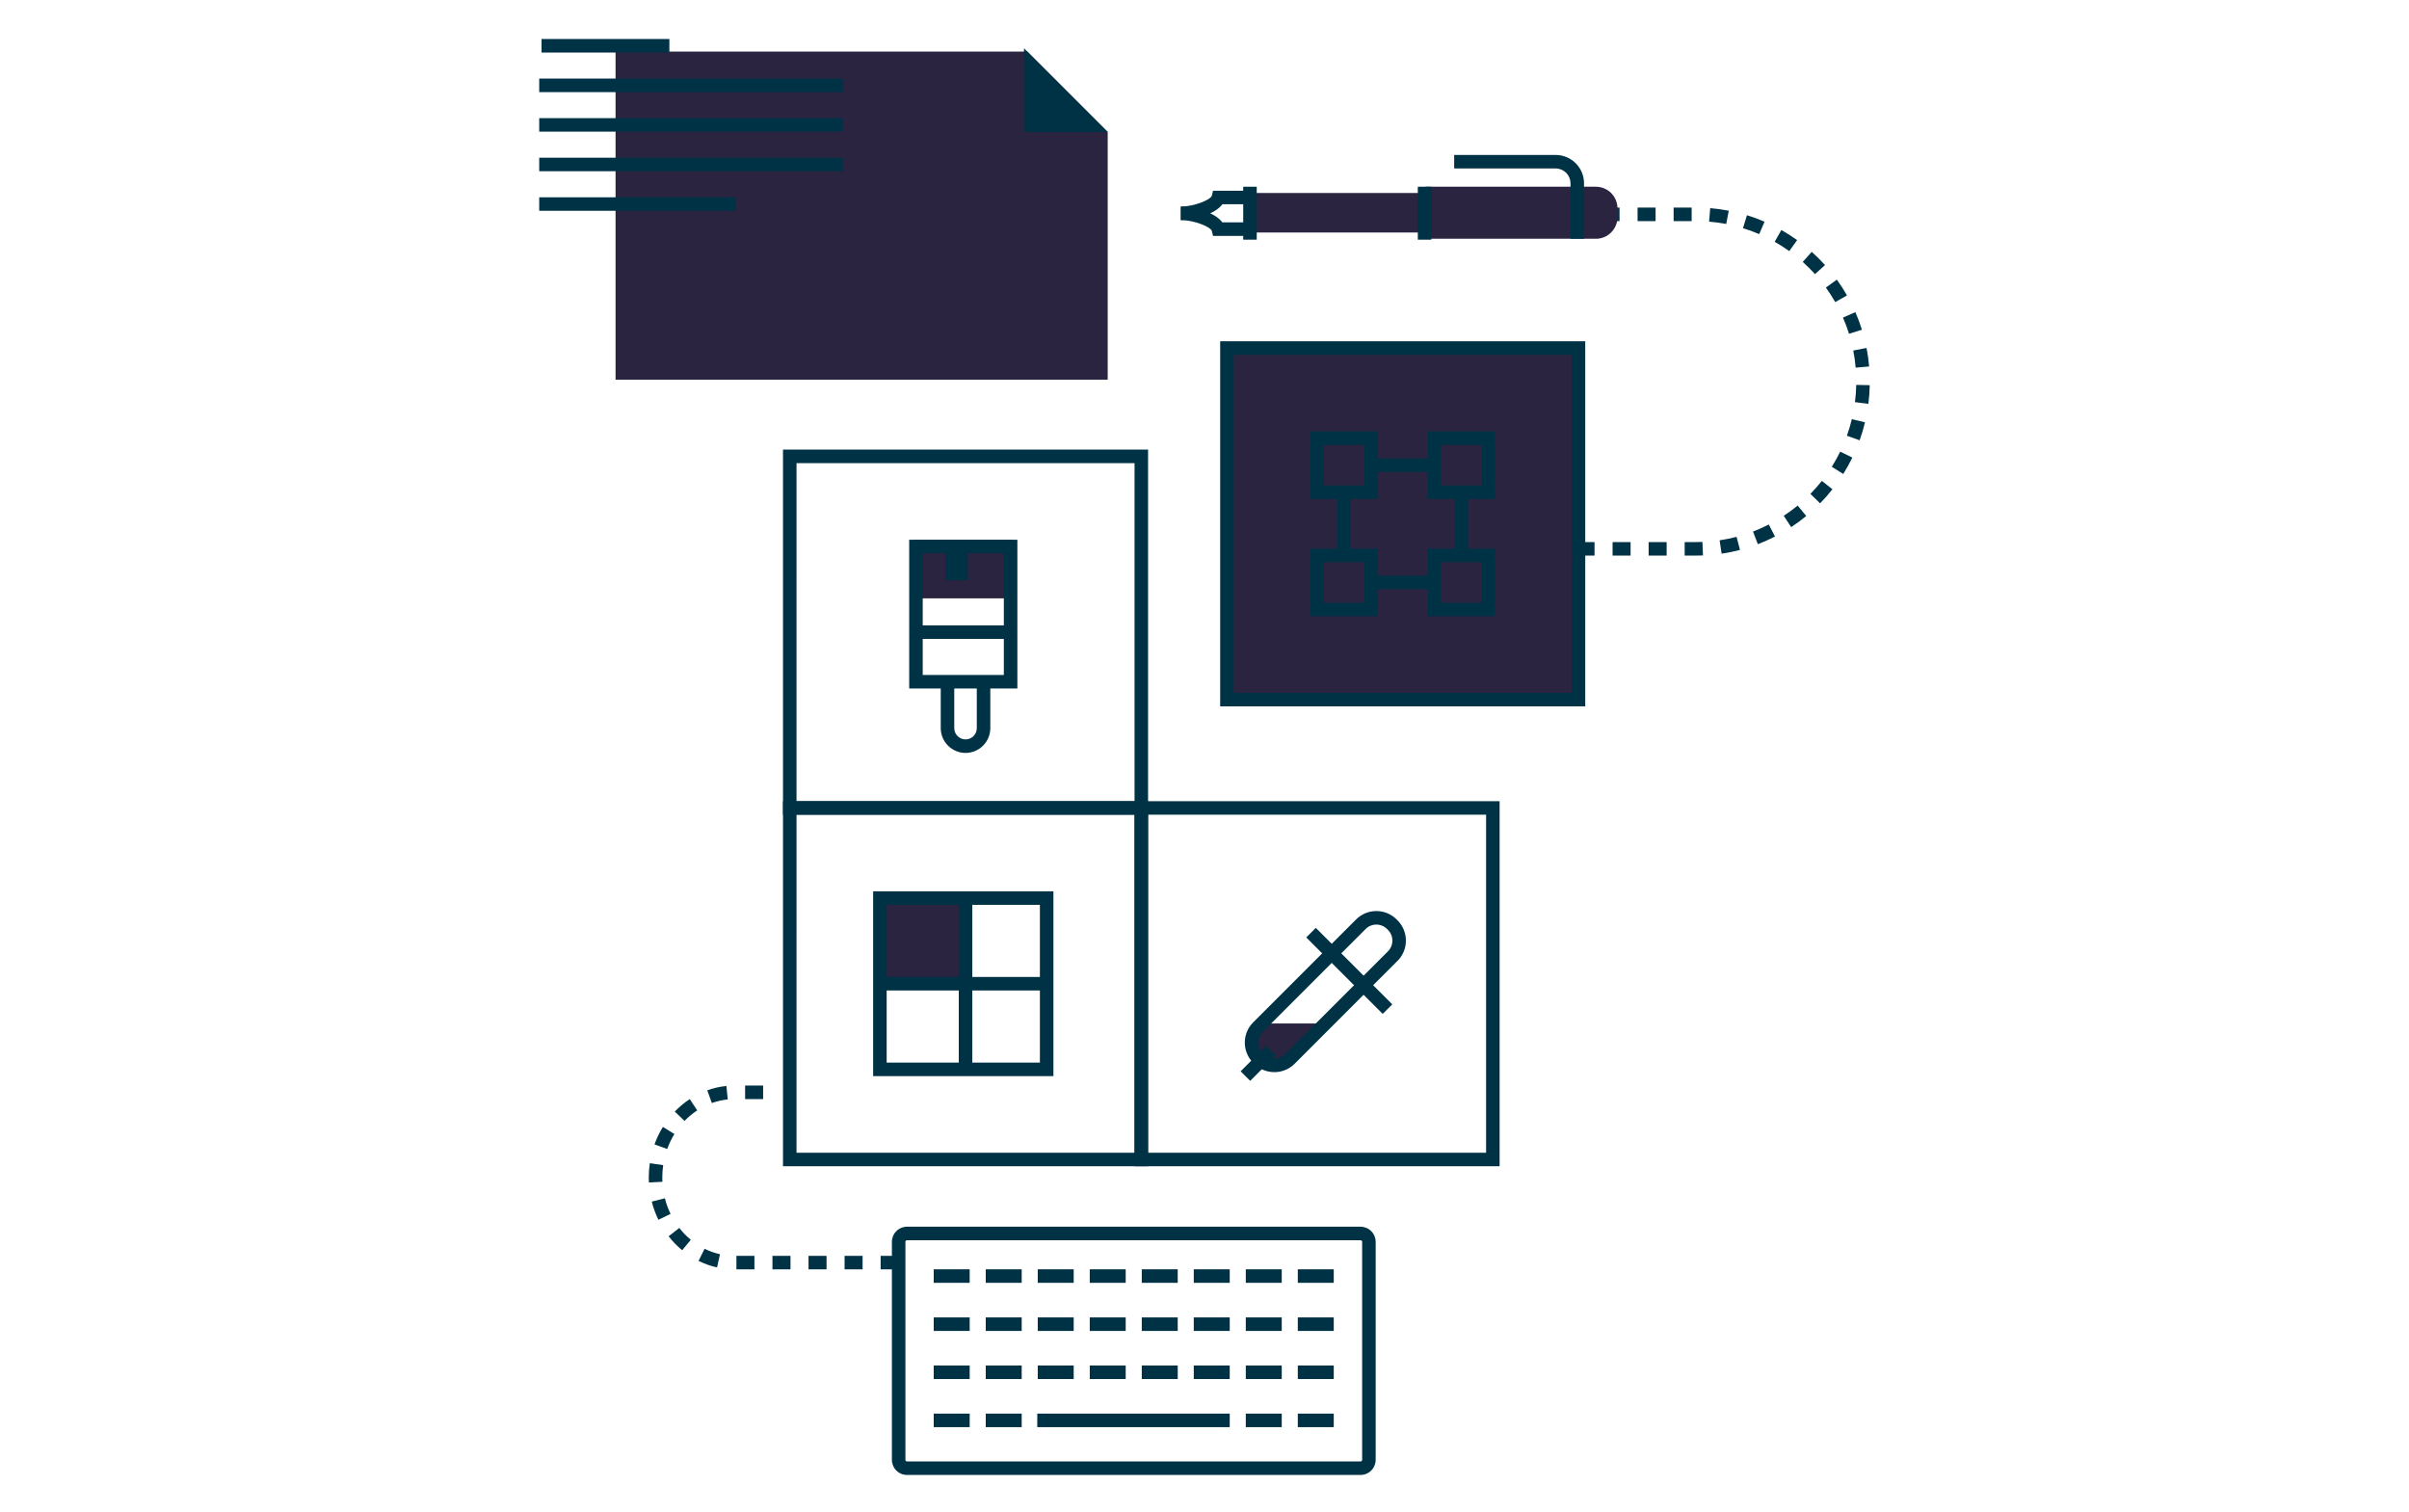 <svg width="478" height="300" viewBox="0 0 478 300" fill="none" xmlns="http://www.w3.org/2000/svg">
<g clip-path="url(#clip0_36_2)">
<path d="M336.485 110.233H334.278V107.552H336.485C336.922 107.552 337.365 107.543 337.8 107.525L337.908 110.206C337.435 110.222 336.958 110.233 336.485 110.233ZM330.7 110.233H327.125V107.552H330.7V110.233ZM323.546 110.233H319.971V107.552H323.546V110.233ZM316.391 110.233H312.816V107.552H316.391V110.233ZM309.237 110.233H305.662V107.552H309.237V110.233ZM302.083 110.233H298.507V107.552H302.083V110.233ZM341.609 109.854L341.213 107.2C342.345 107.032 343.466 106.803 344.573 106.513L345.253 109.108C344.053 109.422 342.837 109.671 341.61 109.853L341.609 109.854ZM348.795 107.97L347.838 105.464C348.907 105.055 349.953 104.589 350.971 104.067L352.195 106.455C351.09 107.021 349.956 107.526 348.797 107.97L348.795 107.97ZM355.409 104.584L353.935 102.342C354.892 101.713 355.814 101.034 356.698 100.307L358.402 102.378C357.445 103.166 356.446 103.902 355.41 104.583L355.409 104.584ZM361.143 99.865L359.227 97.987C360.028 97.17 360.786 96.31 361.496 95.412L363.601 97.074C362.833 98.047 362.013 98.979 361.145 99.865L361.143 99.865ZM365.743 94.036L363.471 92.61C364.079 91.641 364.635 90.64 365.135 89.611L367.548 90.785C367.005 91.899 366.403 92.984 365.744 94.034L365.743 94.036ZM368.991 87.356L366.466 86.451C366.852 85.374 367.179 84.277 367.446 83.165L370.055 83.791C369.765 84.998 369.411 86.188 368.992 87.356L368.991 87.356ZM370.726 80.133L368.065 79.789C368.21 78.654 368.294 77.512 368.317 76.368L370.999 76.422C370.974 77.663 370.883 78.901 370.726 80.132L370.726 80.133ZM368.206 72.942C368.108 71.802 367.948 70.668 367.729 69.545L370.361 69.029C370.6 70.246 370.772 71.475 370.879 72.711L368.206 72.942ZM366.887 66.22C366.546 65.128 366.147 64.055 365.69 63.006L368.149 61.934C368.645 63.072 369.079 64.236 369.448 65.421L366.887 66.22ZM364.152 59.94C363.585 58.946 362.966 57.984 362.296 57.057L364.469 55.483C365.197 56.488 365.87 57.531 366.486 58.608L364.152 59.94ZM360.134 54.389C359.368 53.539 358.556 52.731 357.703 51.968L359.491 49.968C360.415 50.796 361.294 51.672 362.125 52.593L360.134 54.389ZM355.028 49.821C354.099 49.154 353.135 48.537 352.14 47.974L353.461 45.636C354.54 46.247 355.586 46.916 356.594 47.639L355.028 49.821ZM349.068 46.452C348.017 45.999 346.943 45.604 345.849 45.268L346.638 42.703C347.824 43.068 348.989 43.497 350.129 43.987L349.068 46.452ZM342.522 44.44C341.399 44.224 340.264 44.07 339.124 43.976L339.343 41.302C340.58 41.404 341.809 41.571 343.028 41.805L342.522 44.44ZM335.661 43.868H332.086V41.187H335.661V43.868ZM328.506 43.868H324.931V41.187H328.506V43.868ZM321.352 43.868H320.434V41.187H321.352V43.868Z" fill="#003246"/>
<path d="M219.793 26.178V75.337H122.142V10.235H203.849L219.793 26.178Z" fill="#2A2441"/>
<path d="M203.187 26.187V9.583L219.795 26.187H203.187Z" fill="#003246"/>
<path d="M132.82 7.741H107.455V10.424H132.82V7.741Z" fill="#003246"/>
<path d="M167.231 15.591H106.993V18.273H167.231V15.591Z" fill="#003246"/>
<path d="M167.231 23.44H106.993V26.123H167.231V23.44Z" fill="#003246"/>
<path d="M167.231 31.29H106.993V33.972H167.231V31.29Z" fill="#003246"/>
<path d="M145.976 39.139H106.993V41.822H145.976V39.139Z" fill="#003246"/>
<path d="M178.313 251.851H174.737V249.17H178.313V251.851ZM171.158 251.851H167.583V249.17H171.158V251.851ZM164.004 251.851H160.429V249.17H164.004V251.851ZM156.85 251.851H153.275V249.17H156.85V251.851ZM149.696 251.851H146.12V249.17H149.696V251.851ZM142.277 251.469C141.007 251.186 139.775 250.75 138.61 250.171L139.801 247.765C140.773 248.248 141.8 248.611 142.859 248.848L142.277 251.469ZM135.36 248.058C134.366 247.235 133.465 246.305 132.672 245.286L134.789 243.636C135.461 244.501 136.226 245.29 137.069 245.988L135.36 248.058ZM130.64 242.016C130.08 240.86 129.639 239.651 129.324 238.406L131.924 237.747C132.195 238.815 132.573 239.853 133.053 240.845L130.64 242.016ZM128.755 234.612C128.739 234.286 128.731 233.952 128.731 233.62C128.731 232.671 128.8 231.724 128.937 230.785L131.591 231.171C131.474 231.982 131.415 232.8 131.415 233.619C131.415 233.906 131.422 234.196 131.437 234.478L128.755 234.612ZM132.39 227.968L129.865 227.059C130.301 225.849 130.859 224.687 131.533 223.591L133.818 224.998C133.241 225.936 132.762 226.932 132.39 227.968ZM135.827 222.399L133.893 220.543C134.788 219.609 135.786 218.779 136.866 218.068L138.34 220.31C137.426 220.91 136.583 221.611 135.826 222.399H135.827ZM141.246 218.851L140.339 216.327C141.565 215.886 142.84 215.597 144.135 215.465L144.406 218.134C143.327 218.244 142.266 218.485 141.245 218.851H141.246ZM151.422 218.066H147.847V215.384H151.422V218.066Z" fill="#003246"/>
<path d="M269.96 292.643H179.976C179.179 292.643 178.416 292.326 177.852 291.763C177.289 291.2 176.972 290.436 176.971 289.64V246.394C176.972 245.597 177.289 244.834 177.852 244.27C178.415 243.707 179.179 243.39 179.976 243.389H269.959C270.756 243.39 271.519 243.707 272.083 244.27C272.646 244.834 272.963 245.597 272.964 246.394V289.64C272.963 290.436 272.646 291.199 272.083 291.763C271.52 292.326 270.756 292.643 269.96 292.643ZM179.976 246.071C179.891 246.071 179.809 246.105 179.749 246.165C179.689 246.225 179.655 246.307 179.655 246.393V289.638C179.655 289.723 179.689 289.805 179.749 289.865C179.809 289.926 179.891 289.959 179.976 289.959H269.96C270.045 289.958 270.126 289.924 270.186 289.864C270.246 289.804 270.28 289.723 270.281 289.638V246.393C270.28 246.308 270.246 246.226 270.186 246.166C270.126 246.106 270.045 246.072 269.96 246.071H179.976Z" fill="#003246"/>
<path d="M264.648 251.84H257.513V254.523H264.648V251.84Z" fill="#003246"/>
<path d="M254.327 251.84H247.194V254.523H254.327V251.84Z" fill="#003246"/>
<path d="M244.008 251.84H236.873V254.523H244.008V251.84Z" fill="#003246"/>
<path d="M233.686 251.84H226.554V254.523H233.686V251.84Z" fill="#003246"/>
<path d="M223.365 251.84H216.233V254.523H223.365V251.84Z" fill="#003246"/>
<path d="M213.046 251.84H205.913V254.523H213.046V251.84Z" fill="#003246"/>
<path d="M202.727 251.84H195.595V254.523H202.727V251.84Z" fill="#003246"/>
<path d="M192.406 251.84H185.273V254.523H192.406V251.84Z" fill="#003246"/>
<path d="M264.648 261.385H257.513V264.068H264.648V261.385Z" fill="#003246"/>
<path d="M254.327 261.385H247.194V264.068H254.327V261.385Z" fill="#003246"/>
<path d="M244.008 261.385H236.873V264.068H244.008V261.385Z" fill="#003246"/>
<path d="M233.686 261.385H226.554V264.068H233.686V261.385Z" fill="#003246"/>
<path d="M223.365 261.385H216.233V264.068H223.365V261.385Z" fill="#003246"/>
<path d="M213.046 261.385H205.914V264.068H213.046V261.385Z" fill="#003246"/>
<path d="M202.727 261.385H195.595V264.068H202.727V261.385Z" fill="#003246"/>
<path d="M192.406 261.385H185.273V264.068H192.406V261.385Z" fill="#003246"/>
<path d="M264.648 270.93H257.513V273.612H264.648V270.93Z" fill="#003246"/>
<path d="M254.327 270.93H247.194V273.612H254.327V270.93Z" fill="#003246"/>
<path d="M244.008 270.93H236.873V273.612H244.008V270.93Z" fill="#003246"/>
<path d="M233.686 270.93H226.554V273.612H233.686V270.93Z" fill="#003246"/>
<path d="M223.365 270.93H216.233V273.612H223.365V270.93Z" fill="#003246"/>
<path d="M213.046 270.93H205.914V273.612H213.046V270.93Z" fill="#003246"/>
<path d="M202.727 270.93H195.595V273.612H202.727V270.93Z" fill="#003246"/>
<path d="M192.406 270.93H185.273V273.612H192.406V270.93Z" fill="#003246"/>
<path d="M264.648 280.473H257.513V283.156H264.648V280.473Z" fill="#003246"/>
<path d="M254.327 280.473H247.194V283.156H254.327V280.473Z" fill="#003246"/>
<path d="M244.007 280.473H205.817V283.156H244.007V280.473Z" fill="#003246"/>
<path d="M202.727 280.473H195.595V283.156H202.727V280.473Z" fill="#003246"/>
<path d="M192.406 280.473H185.273V283.156H192.406V280.473Z" fill="#003246"/>
<path d="M282.845 47.373H316.668C317.801 47.373 318.887 46.923 319.688 46.122C320.489 45.321 320.939 44.235 320.939 43.102V41.321C320.94 40.76 320.829 40.205 320.615 39.686C320.4 39.168 320.085 38.697 319.689 38.3C319.292 37.903 318.821 37.588 318.303 37.374C317.784 37.159 317.229 37.048 316.668 37.048H282.846L282.845 47.373Z" fill="#2A2441"/>
<path d="M247.955 46.129H289.431C291.79 46.129 293.703 44.676 293.703 42.888V41.536C293.703 39.748 291.79 38.296 289.431 38.296H247.955V46.129Z" fill="#2A2441"/>
<path d="M314.304 47.373H311.623V36.357C311.622 35.58 311.313 34.836 310.764 34.286C310.215 33.736 309.47 33.427 308.693 33.426H288.542V30.745H308.693C310.181 30.747 311.608 31.339 312.66 32.391C313.712 33.444 314.304 34.87 314.305 36.359L314.304 47.373Z" fill="#003246"/>
<path d="M284.009 37.048H281.327V47.553H284.009V37.048Z" fill="#003246"/>
<path d="M249.365 37.048H246.682V47.553H249.365V37.048Z" fill="#003246"/>
<path d="M234.306 43.665V40.984C236.995 40.984 240.23 39.6 240.44 38.856L240.697 37.846H247.038V40.527H242.547C241.003 42.617 236.702 43.665 234.306 43.665Z" fill="#003246"/>
<path d="M247.037 46.802H240.696L240.439 45.792C240.227 45.049 236.991 43.666 234.304 43.666V40.984C236.7 40.984 241.001 42.032 242.545 44.121H247.037L247.037 46.802Z" fill="#003246"/>
<path d="M313.207 69.049H243.453V138.804H313.207V69.049Z" fill="#2A2441"/>
<path d="M200.974 107.089H181.299V118.715H200.974V107.089Z" fill="#2A2441"/>
<path d="M227.802 161.641H155.364V89.204H227.802V161.641ZM158.047 158.96H225.12V91.888H158.049L158.047 158.96Z" fill="#003246"/>
<path d="M314.549 140.146H242.111V67.709H314.549V140.146ZM244.794 137.465H311.866V70.394H244.794V137.465Z" fill="#003246"/>
<path d="M268.046 97.219H265.363V109.739H268.046V97.219Z" fill="#003246"/>
<path d="M284.143 114.21H272.517V116.893H284.143V114.21Z" fill="#003246"/>
<path d="M291.297 98.114H288.614V109.74H291.297V98.114Z" fill="#003246"/>
<path d="M284.143 90.959H271.623V93.642H284.143V90.959Z" fill="#003246"/>
<path d="M201.868 136.601H180.405V107.089H201.868V136.601ZM183.088 133.919H199.185V109.773H183.088V133.919Z" fill="#003246"/>
<path d="M200.974 124.081H181.299V126.764H200.974V124.081Z" fill="#003246"/>
<path d="M191.584 149.387C190.28 149.385 189.03 148.867 188.108 147.944C187.186 147.022 186.667 145.772 186.665 144.468V134.812H189.347V144.468C189.347 145.061 189.583 145.629 190.002 146.048C190.422 146.467 190.99 146.703 191.583 146.704C192.175 146.703 192.744 146.468 193.163 146.049C193.582 145.629 193.818 145.061 193.818 144.468V134.812H196.5V144.468C196.498 145.772 195.98 147.022 195.059 147.944C194.137 148.866 192.888 149.385 191.584 149.387Z" fill="#003246"/>
<path d="M192.031 107.984H187.559V115.138H192.031V107.984Z" fill="#003246"/>
<path d="M273.411 99.008H259.997V85.594H273.411V99.008ZM262.679 96.326H270.728V88.278H262.679V96.326Z" fill="#003246"/>
<path d="M296.663 99.008H283.248V85.594H296.663V99.008ZM285.931 96.326H293.979V88.278H285.931V96.326Z" fill="#003246"/>
<path d="M273.411 122.259H259.997V108.844H273.411V122.259ZM262.679 119.577H270.728V111.529H262.679V119.577Z" fill="#003246"/>
<path d="M296.663 122.259H283.248V108.844H296.663V122.259ZM285.931 119.577H293.979V111.529H285.931V119.577Z" fill="#003246"/>
<path d="M191.136 178.633H175.039V194.73H191.136V178.633Z" fill="#2A2441"/>
<path d="M250.925 203.063L250.155 203.833C249.772 204.216 249.468 204.671 249.261 205.171C249.054 205.672 248.947 206.208 248.947 206.75C248.947 207.292 249.054 207.828 249.261 208.329C249.468 208.83 249.772 209.284 250.155 209.667L250.551 210.063C251.378 210.891 252.5 211.355 253.67 211.355C254.84 211.355 255.962 210.891 256.789 210.063L263.791 203.063H250.925Z" fill="#2A2441"/>
<path d="M297.557 231.396H225.12V158.958H297.557V231.396ZM227.802 228.715H294.875V161.643H227.803L227.802 228.715Z" fill="#003246"/>
<path d="M227.802 231.396H155.364V158.958H227.802V231.396ZM158.047 228.715H225.12V161.643H158.049L158.047 228.715Z" fill="#003246"/>
<path d="M209.023 213.51H173.251V176.844H209.023V213.51ZM175.934 210.829H206.34V179.529H175.934V210.829Z" fill="#003246"/>
<path d="M192.925 177.738H190.243V211.722H192.925V177.738Z" fill="#003246"/>
<path d="M208.128 193.836H174.145V196.518H208.128V193.836Z" fill="#003246"/>
<path d="M252.864 212.721C252.117 212.723 251.377 212.576 250.686 212.291C249.996 212.006 249.369 211.587 248.841 211.058L248.663 210.879C248.134 210.352 247.714 209.726 247.428 209.036C247.143 208.346 246.997 207.606 246.999 206.859C246.997 206.112 247.143 205.372 247.429 204.681C247.715 203.991 248.136 203.364 248.666 202.837L269.076 182.427C269.603 181.897 270.23 181.477 270.92 181.19C271.611 180.904 272.351 180.758 273.098 180.76C273.846 180.758 274.586 180.904 275.277 181.19C275.967 181.476 276.594 181.897 277.121 182.427L277.294 182.598C277.825 183.126 278.246 183.753 278.532 184.444C278.818 185.135 278.965 185.875 278.963 186.623C278.965 187.371 278.819 188.111 278.533 188.802C278.246 189.492 277.826 190.119 277.296 190.646L256.886 211.057C256.358 211.586 255.731 212.005 255.041 212.291C254.35 212.576 253.611 212.722 252.864 212.721ZM273.098 183.443C272.703 183.442 272.312 183.519 271.947 183.67C271.582 183.821 271.251 184.043 270.972 184.323L250.562 204.733C250.282 205.011 250.06 205.342 249.909 205.707C249.758 206.072 249.681 206.463 249.682 206.858C249.681 207.253 249.758 207.644 249.909 208.009C250.06 208.374 250.282 208.705 250.562 208.984L250.74 209.163C251.304 209.725 252.068 210.041 252.865 210.041C253.661 210.041 254.425 209.725 254.989 209.163L275.399 188.751C275.68 188.473 275.902 188.141 276.053 187.777C276.204 187.412 276.281 187.02 276.28 186.625C276.281 186.23 276.204 185.839 276.053 185.475C275.902 185.11 275.68 184.779 275.399 184.5L275.226 184.327C274.947 184.046 274.616 183.823 274.251 183.671C273.885 183.52 273.494 183.442 273.098 183.443Z" fill="#003246"/>
<path d="M261.084 184.095L259.187 185.992L274.361 201.166L276.258 199.27L261.084 184.095Z" fill="#003246"/>
<path d="M251.228 207.493L246.169 212.552L248.066 214.448L253.125 209.39L251.228 207.493Z" fill="#003246"/>
</g>
<defs>
<clipPath id="clip0_36_2">
<rect width="264.007" height="284.901" fill="white" transform="translate(106.993 7.741)"/>
</clipPath>
</defs>
</svg>
